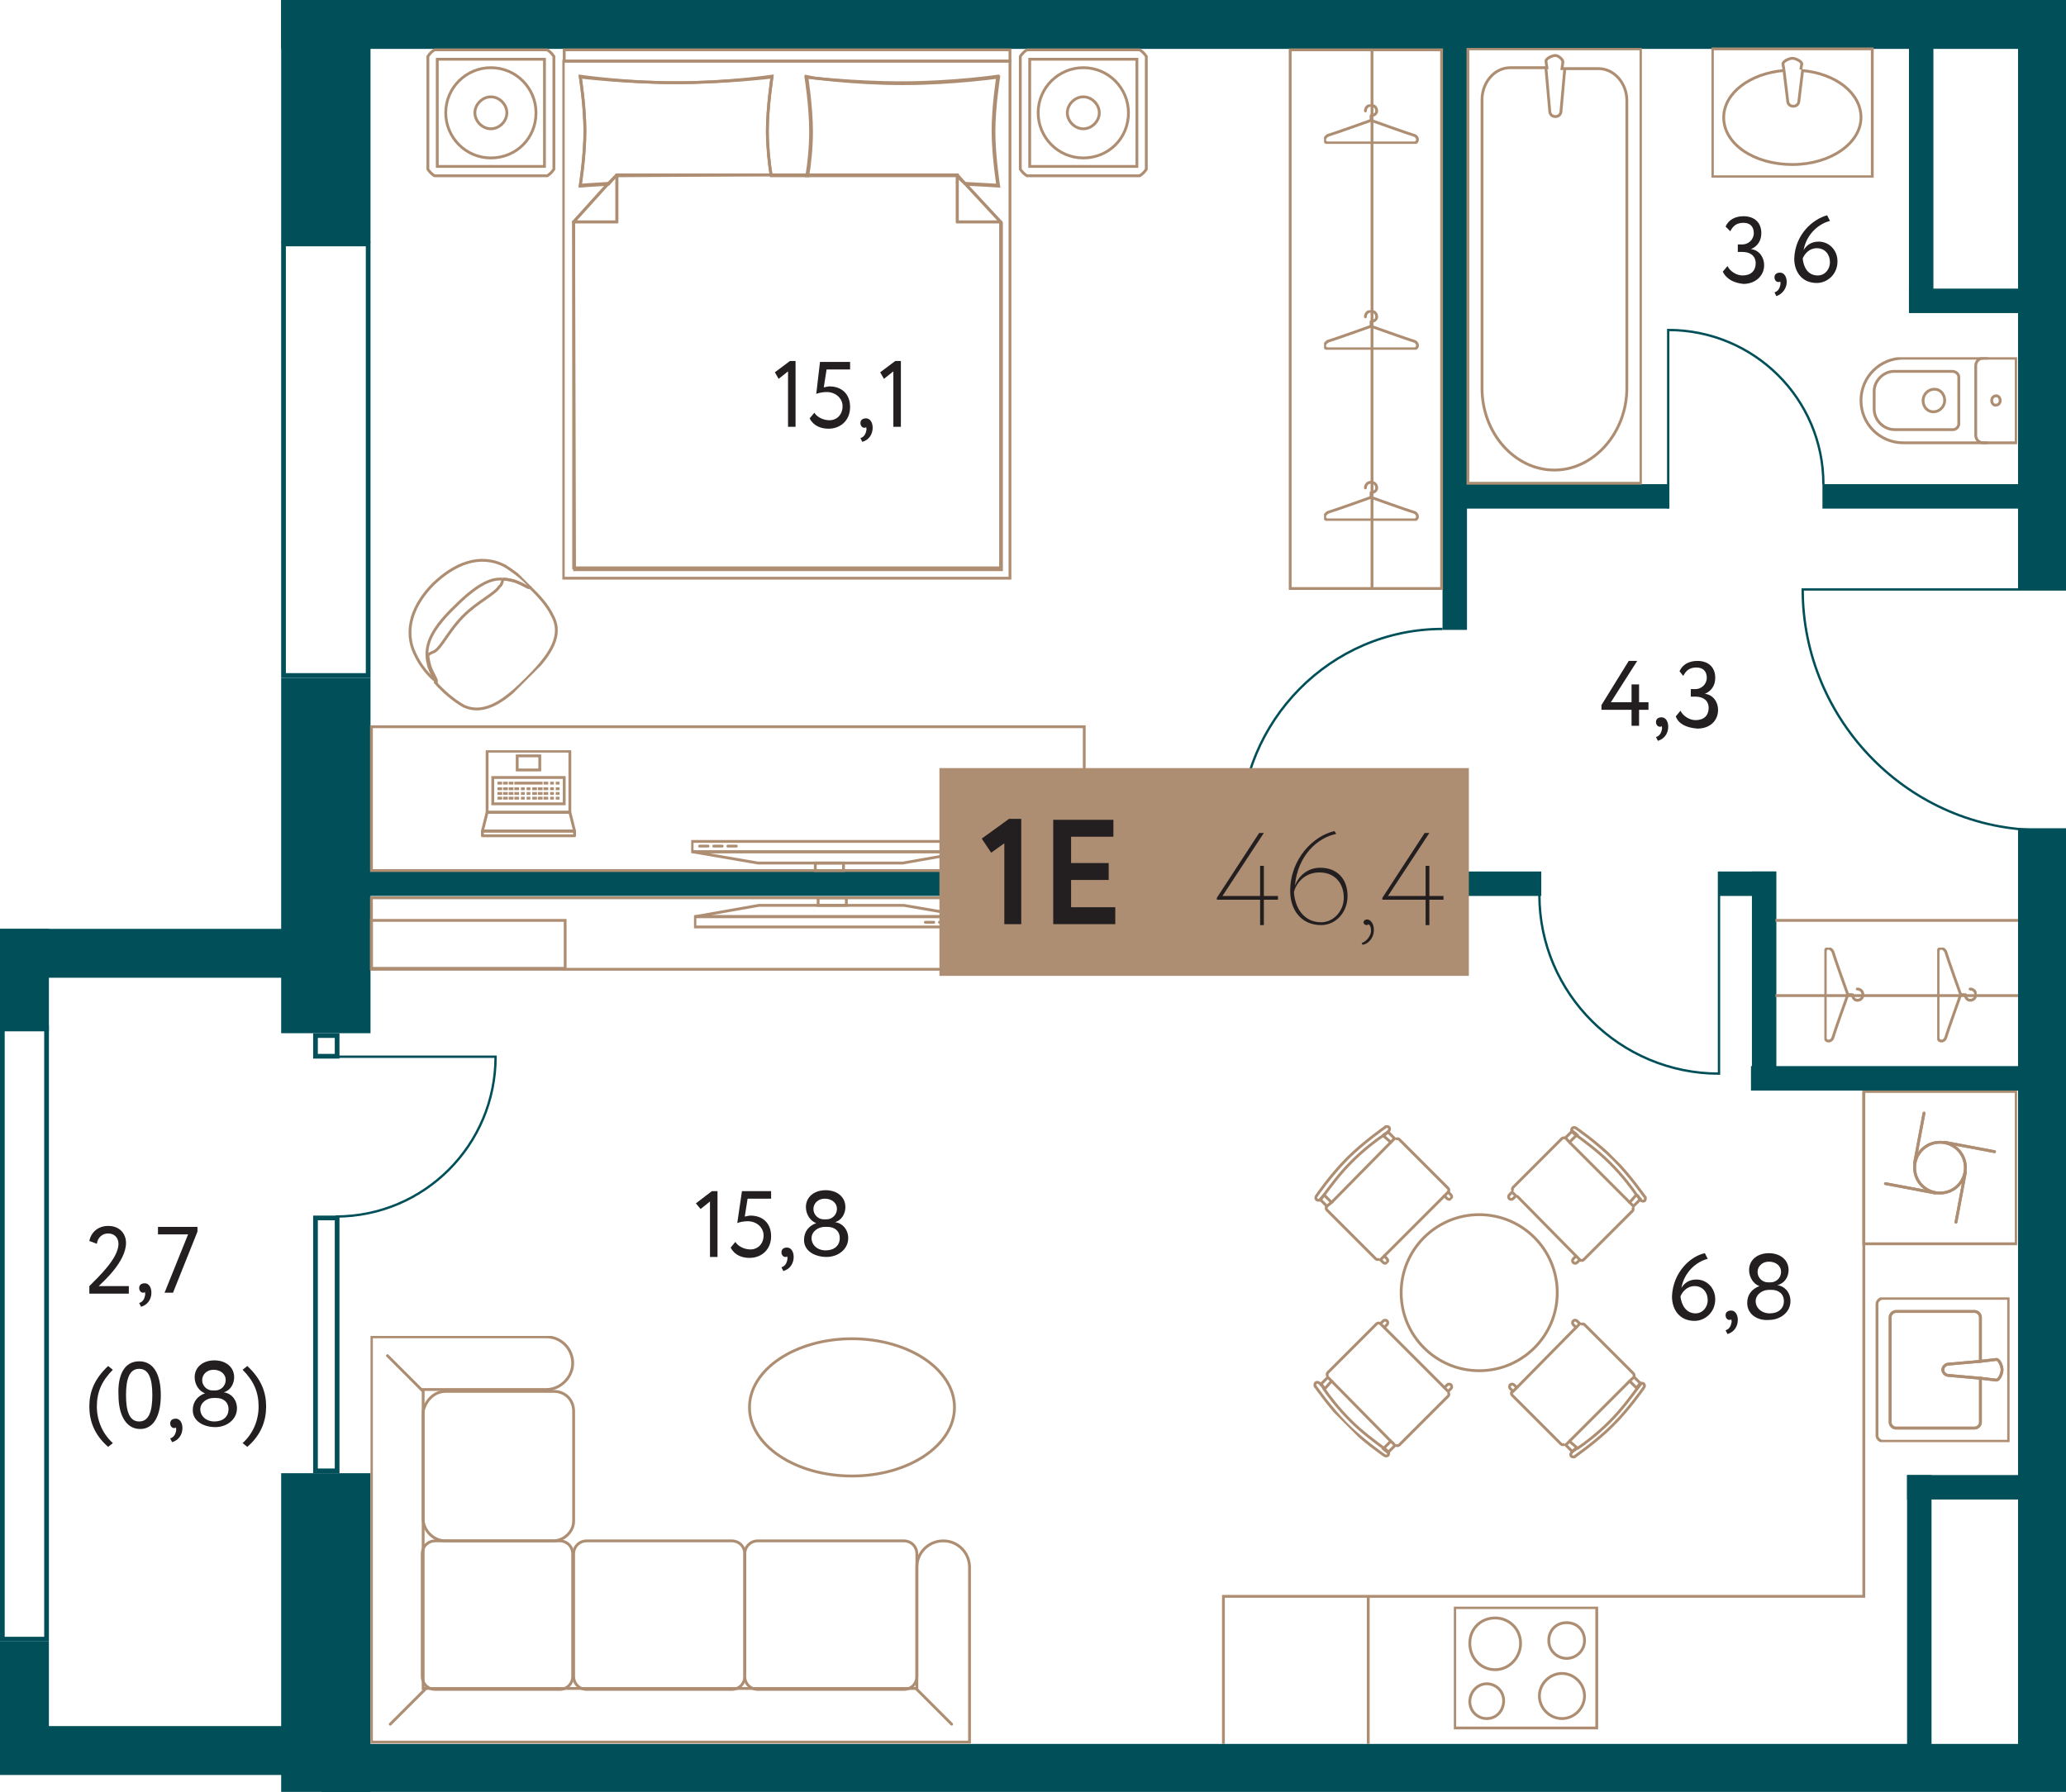 <?xml version="1.0" encoding="utf-8"?>
<!-- Generator: Adobe Illustrator 24.0.2, SVG Export Plug-In . SVG Version: 6.00 Build 0)  -->
<svg version="1.1" id="Layer_1" xmlns="http://www.w3.org/2000/svg" xmlns:xlink="http://www.w3.org/1999/xlink" x="0px" y="0px"
	 width="219.7px" height="190.6px" viewBox="0 0 219.7 190.6" enable-background="new 0 0 219.7 190.6" xml:space="preserve">
<g id="Flat">
	<polygon fill="none" points="219.7,0 29.9,0 29.9,98.8 0,98.8 0,188.7 29.9,188.7 29.9,190.6 219.7,190.6 	"/>
</g>
<g id="Other">
	<g>
		<path fill="none" stroke="#004F59" stroke-width="0.25" stroke-miterlimit="10" d="M219.7,62.7h-28c0,14,11.4,25.6,25.4,25.6"/>
		<path fill="none" stroke="#004F59" stroke-width="0.25" stroke-miterlimit="10" d="M182.8,92.7v21.5c-10.5,0-19.1-8.5-19.1-19"/>
		<path fill="none" stroke="#004F59" stroke-width="0.25" stroke-miterlimit="10" d="M156,88.6h-24.1c0-11.9,9.6-21.7,21.5-21.7"/>
		<path fill="none" stroke="#004F59" stroke-width="0.25" stroke-miterlimit="10" d="M177.4,54.1v-19c9.1,0,16.5,7.3,16.5,16.4"/>
	</g>
	<g>
		<g>
			<path fill="#004F59" d="M38.9,26.2v45.4h-8.5V26.2H38.9 M39.4,25.7h-9.5v46.4h9.5V25.7L39.4,25.7z"/>
		</g>
		<g>
			<path fill="#004F59" d="M4.7,109.6v64.5H0.5v-64.5L4.7,109.6 M5.2,109.1H0v65.5h5.2V109.1L5.2,109.1z"/>
		</g>
	</g>
	<path fill="none" stroke="#004F59" stroke-width="0.25" stroke-miterlimit="10" d="M35.7,112.4h17c0,9.4-7.6,17-17,17"/>
	<g>
		<path fill="#004F59" d="M35.6,110.4v1.7h-1.8v-1.7H35.6 M36.1,109.9h-2.8v2.7h2.8V109.9L36.1,109.9z"/>
	</g>
	<g>
		<path fill="#004F59" d="M35.6,129.8v26.4h-1.8v-26.4H35.6 M36.1,129.3h-2.8v27.4h2.8V129.3L36.1,129.3z"/>
	</g>
	<g>
		<rect x="29.9" y="0" fill="#004F59" width="40.4" height="5.2"/>
		<rect x="29.9" y="0" fill="#004F59" width="9.5" height="25.8"/>
		<rect x="29.9" y="72.1" fill="#004F59" width="9.5" height="37.8"/>
		<rect x="29.9" y="156.7" fill="#004F59" width="9.5" height="34"/>
		<rect x="60.8" y="0" fill="#004F59" width="159" height="5.2"/>
		<rect x="214.6" y="0" fill="#004F59" width="5.2" height="62.7"/>
		<rect x="214.6" y="88.1" fill="#004F59" width="5.2" height="100.7"/>
		<rect x="34.2" y="185.5" fill="#004F59" width="185.5" height="5.2"/>
		<rect y="98.8" fill="#004F59" width="32.6" height="5.2"/>
		<rect y="98.8" fill="#004F59" width="5.2" height="10.9"/>
		<rect y="183.6" fill="#004F59" width="32.6" height="5.2"/>
		<rect y="174.6" fill="#004F59" width="5.2" height="13.5"/>
	</g>
	<g>
		<rect x="202.8" y="156.9" fill="#004F59" width="2.6" height="30"/>
		<rect x="202.8" y="156.9" fill="#004F59" width="13.4" height="2.6"/>
		<rect x="182.8" y="92.7" fill="#004F59" width="6" height="2.6"/>
		<rect x="186.3" y="92.7" fill="#004F59" width="2.6" height="23.2"/>
		<rect x="186.2" y="113.4" fill="#004F59" width="29.6" height="2.6"/>
		<rect x="153.4" y="88.6" fill="#004F59" width="2.6" height="5.5"/>
		<rect x="38.8" y="92.7" fill="#004F59" width="125.1" height="2.6"/>
		<rect x="154.7" y="51.5" fill="#004F59" width="22.7" height="2.6"/>
		<rect x="193.8" y="51.5" fill="#004F59" width="22.9" height="2.6"/>
		<rect x="153.4" y="3.5" fill="#004F59" width="2.6" height="63.5"/>
		<rect x="203" y="3" fill="#004F59" width="2.6" height="29.9"/>
		<rect x="203" y="30.7" fill="#004F59" width="12.8" height="2.6"/>
	</g>
</g>
<g id="Objects">
	<g>
		<g>
			<defs>
				<rect id="SVGID_1_" x="155.9" y="5.1" width="18.7" height="46.5"/>
			</defs>
			<clipPath id="SVGID_2_">
				<use xlink:href="#SVGID_1_"  overflow="visible"/>
			</clipPath>
			<g clip-path="url(#SVGID_2_)">
				<g>
					<path fill="none" stroke="#AE8E72" stroke-width="0.3" stroke-miterlimit="10" d="M156.1,51.4h18.4V5.2h-18.4V51.4z M166.2,6.6
						l-0.1,0.7h3.9c1.6,0,3,1.5,3,3.4v30.6c0,4.7-3.5,8.7-7.7,8.7l0,0c-4.2,0-7.7-3.9-7.7-8.7V10.6c0-1.8,1.3-3.4,3-3.4h3.9
						l-0.1-0.7c0-0.3,0.7-0.6,1-0.6S166.2,6.3,166.2,6.6z"/>
					<path fill="none" stroke="#AE8E72" stroke-width="0.3" stroke-miterlimit="10" d="M164.4,7.3l0.4,4.5c0,0.3,0.2,0.6,0.6,0.6
						c0.4,0,0.6-0.3,0.6-0.6l0.4-4.5"/>
				</g>
			</g>
		</g>
	</g>
	<g>
		<rect x="137.2" y="5.3" fill="none" stroke="#AE8E72" stroke-width="0.3" stroke-miterlimit="10" width="16.1" height="57.3"/>
		<line fill="none" stroke="#AE8E72" stroke-width="0.3" stroke-miterlimit="10" x1="145.9" y1="5.3" x2="145.9" y2="62.6"/>
		<g>
			<g>
				<defs>
					<rect id="SVGID_3_" x="140.8" y="11.1" width="10.2" height="4.2"/>
				</defs>
				<clipPath id="SVGID_4_">
					<use xlink:href="#SVGID_3_"  overflow="visible"/>
				</clipPath>
				<g clip-path="url(#SVGID_4_)">
					<path fill="none" stroke="#AE8E72" stroke-width="0.3" stroke-linejoin="round" stroke-miterlimit="10" d="M145.8,12.8
						c0,0,3.9,1.4,4.6,1.6c0.5,0.2,0.4,0.8,0,0.8h-4.6h-4.6c-0.4,0-0.5-0.5,0-0.8C141.9,14.2,145.8,12.8,145.8,12.8z"/>
					
						<path fill="none" stroke="#AE8E72" stroke-width="0.3" stroke-linecap="round" stroke-linejoin="round" stroke-miterlimit="10" d="
						M145.2,11.8c0-0.3,0.2-0.6,0.6-0.6c0.4,0,0.6,0.3,0.6,0.6s-0.3,0.5-0.6,0.5v0.5"/>
				</g>
			</g>
		</g>
		<g>
			<g>
				<defs>
					<rect id="SVGID_5_" x="140.8" y="33" width="10.2" height="4.2"/>
				</defs>
				<clipPath id="SVGID_6_">
					<use xlink:href="#SVGID_5_"  overflow="visible"/>
				</clipPath>
				<g clip-path="url(#SVGID_6_)">
					<path fill="none" stroke="#AE8E72" stroke-width="0.3" stroke-linejoin="round" stroke-miterlimit="10" d="M145.8,34.7
						c0,0,3.9,1.4,4.6,1.6c0.5,0.2,0.4,0.8,0,0.8h-4.6h-4.6c-0.4,0-0.5-0.5,0-0.8C141.9,36.1,145.8,34.7,145.8,34.7z"/>
					
						<path fill="none" stroke="#AE8E72" stroke-width="0.3" stroke-linecap="round" stroke-linejoin="round" stroke-miterlimit="10" d="
						M145.2,33.7c0-0.3,0.2-0.6,0.6-0.6c0.4,0,0.6,0.3,0.6,0.6s-0.3,0.5-0.6,0.5v0.5"/>
				</g>
			</g>
		</g>
		<g>
			<g>
				<defs>
					<rect id="SVGID_7_" x="140.8" y="51.2" width="10.2" height="4.2"/>
				</defs>
				<clipPath id="SVGID_8_">
					<use xlink:href="#SVGID_7_"  overflow="visible"/>
				</clipPath>
				<g clip-path="url(#SVGID_8_)">
					<path fill="none" stroke="#AE8E72" stroke-width="0.3" stroke-linejoin="round" stroke-miterlimit="10" d="M145.8,52.9
						c0,0,3.9,1.4,4.6,1.6c0.5,0.2,0.4,0.8,0,0.8h-4.6h-4.6c-0.4,0-0.5-0.5,0-0.8C141.9,54.3,145.8,52.9,145.8,52.9z"/>
					
						<path fill="none" stroke="#AE8E72" stroke-width="0.3" stroke-linecap="round" stroke-linejoin="round" stroke-miterlimit="10" d="
						M145.2,51.9c0-0.3,0.2-0.6,0.6-0.6c0.4,0,0.6,0.3,0.6,0.6s-0.3,0.5-0.6,0.5v0.5"/>
				</g>
			</g>
		</g>
	</g>
	<g>
		<g>
			<defs>
				<rect id="SVGID_9_" x="198" y="116" width="16.5" height="16.5"/>
			</defs>
			<clipPath id="SVGID_10_">
				<use xlink:href="#SVGID_9_"  overflow="visible"/>
			</clipPath>
			<g clip-path="url(#SVGID_10_)">
				
					<line fill="none" stroke="#AE8E72" stroke-width="0.3" stroke-linecap="round" stroke-miterlimit="10" x1="206.8" y1="121.5" x2="212.1" y2="122.5"/>
				
					<line fill="none" stroke="#AE8E72" stroke-width="0.3" stroke-linecap="round" stroke-miterlimit="10" x1="205.8" y1="126.9" x2="200.5" y2="125.9"/>
				
					<line fill="none" stroke="#AE8E72" stroke-width="0.3" stroke-linecap="round" stroke-miterlimit="10" x1="209" y1="124.7" x2="208" y2="130"/>
				
					<line fill="none" stroke="#AE8E72" stroke-width="0.3" stroke-linecap="round" stroke-miterlimit="10" x1="203.6" y1="123.7" x2="204.6" y2="118.4"/>
				<path fill="none" stroke="#AE8E72" stroke-width="0.3" stroke-linecap="round" stroke-miterlimit="10" d="M209,124.2
					c0,1.5-1.2,2.7-2.7,2.7s-2.7-1.2-2.7-2.7s1.2-2.7,2.7-2.7S209,122.7,209,124.2z"/>
				
					<line fill="none" stroke="#AE8E72" stroke-width="0.3" stroke-linecap="round" stroke-miterlimit="10" x1="206.8" y1="121.5" x2="212.1" y2="122.5"/>
				
					<line fill="none" stroke="#AE8E72" stroke-width="0.3" stroke-linecap="round" stroke-miterlimit="10" x1="205.8" y1="126.9" x2="200.5" y2="125.9"/>
				
					<line fill="none" stroke="#AE8E72" stroke-width="0.3" stroke-linecap="round" stroke-miterlimit="10" x1="209" y1="124.7" x2="208" y2="130"/>
				
					<line fill="none" stroke="#AE8E72" stroke-width="0.3" stroke-linecap="round" stroke-miterlimit="10" x1="203.6" y1="123.7" x2="204.6" y2="118.4"/>
				<path fill="none" stroke="#AE8E72" stroke-width="0.3" stroke-linecap="round" stroke-miterlimit="10" d="M209,124.2
					c0,1.5-1.2,2.7-2.7,2.7s-2.7-1.2-2.7-2.7s1.2-2.7,2.7-2.7S209,122.7,209,124.2z"/>
				<polygon fill="none" stroke="#AE8E72" stroke-width="0.3" stroke-linecap="round" stroke-miterlimit="10" points="198.2,132.3 
					214.4,132.3 214.4,116.1 198.2,116.1 				"/>
			</g>
		</g>
	</g>
	<g>
		<g>
			<defs>
				<rect id="SVGID_11_" x="154.6" y="170.9" width="15.4" height="13.1"/>
			</defs>
			<clipPath id="SVGID_12_">
				<use xlink:href="#SVGID_11_"  overflow="visible"/>
			</clipPath>
			<g clip-path="url(#SVGID_12_)">
				<polygon fill="none" stroke="#AE8E72" stroke-width="0.3" stroke-miterlimit="10" points="154.7,183.8 154.7,171 169.8,171 
					169.8,183.8 				"/>
				<path fill="none" stroke="#AE8E72" stroke-width="0.3" stroke-miterlimit="10" d="M166.6,176.4c-1,0-1.9-0.8-1.9-1.9
					c0-1.1,0.8-1.9,1.9-1.9c1.1,0,1.9,0.8,1.9,1.9C168.5,175.6,167.6,176.4,166.6,176.4z"/>
				<path fill="none" stroke="#AE8E72" stroke-width="0.3" stroke-miterlimit="10" d="M166.1,182.8c-1.3,0-2.4-1.1-2.4-2.4
					c0-1.3,1.1-2.4,2.4-2.4s2.4,1.1,2.4,2.4S167.4,182.8,166.1,182.8z"/>
				<path fill="none" stroke="#AE8E72" stroke-width="0.3" stroke-miterlimit="10" d="M158.1,182.8c-1,0-1.8-0.8-1.8-1.8
					s0.8-1.9,1.8-1.9s1.8,0.8,1.8,1.8S159.2,182.8,158.1,182.8z"/>
				<path fill="none" stroke="#AE8E72" stroke-width="0.3" stroke-miterlimit="10" d="M159,177.6c-1.5,0-2.7-1.2-2.7-2.8
					s1.2-2.7,2.7-2.7s2.7,1.2,2.7,2.7S160.5,177.6,159,177.6z"/>
			</g>
		</g>
	</g>
	<g>
		<g>
			<defs>
				<rect id="SVGID_13_" x="199.4" y="138" width="14.3" height="15.4"/>
			</defs>
			<clipPath id="SVGID_14_">
				<use xlink:href="#SVGID_13_"  overflow="visible"/>
			</clipPath>
			<g clip-path="url(#SVGID_14_)">
				<g>
					<path fill="none" stroke="#AE8E72" stroke-width="0.3" stroke-miterlimit="10" d="M199.6,138.7v14c0,0.3,0.3,0.6,0.6,0.6h13.4
						v-15.2h-13.4C199.9,138.1,199.6,138.4,199.6,138.7z M210,139.5c0.3,0,0.6,0.3,0.6,0.6v4.7l1.7-0.2c0.3,0,0.6,0.7,0.6,1.1
						c0,0.4-0.3,1.1-0.6,1.1l-1.7-0.2v4.7c0,0.3-0.3,0.6-0.6,0.6h-8.4c-0.3,0-0.6-0.3-0.6-0.6v-11.2c0-0.3,0.3-0.6,0.6-0.6
						L210,139.5L210,139.5z"/>
					<path fill="none" stroke="#AE8E72" stroke-width="0.3" stroke-miterlimit="10" d="M201,140.1v11.2c0,0.3,0.3,0.6,0.6,0.6h8.4
						c0.3,0,0.6-0.3,0.6-0.6v-4.7l-3.4-0.3c-0.3,0-0.6-0.3-0.6-0.6s0.3-0.6,0.6-0.6l3.4-0.3v-4.7c0-0.3-0.3-0.6-0.6-0.6h-8.4
						C201.3,139.5,201,139.8,201,140.1z"/>
					<path fill="none" stroke="#AE8E72" stroke-width="0.3" stroke-miterlimit="10" d="M210.6,146.6l1.7,0.2c0.3,0,0.6-0.7,0.6-1.1
						c0-0.4-0.3-1.1-0.6-1.1l-1.7,0.2"/>
					<path fill="none" stroke="#AE8E72" stroke-width="0.3" stroke-miterlimit="10" d="M210.6,144.8l-3.4,0.3
						c-0.3,0-0.6,0.3-0.6,0.6s0.3,0.6,0.6,0.6l3.4,0.3"/>
				</g>
			</g>
		</g>
	</g>
	<g>
		<g>
			<g>
				<defs>
					<rect id="SVGID_15_" x="59.8" y="5.1" width="47.8" height="56.6"/>
				</defs>
				<clipPath id="SVGID_16_">
					<use xlink:href="#SVGID_15_"  overflow="visible"/>
				</clipPath>
				<g clip-path="url(#SVGID_16_)">
					<g>
						<path fill="none" stroke="#AE8E72" stroke-width="0.3" stroke-linecap="round" stroke-miterlimit="10" d="M107.4,61.5v-55
							H59.9v55H107.4z M61,23.6L61,23.6L61,23.6L61,23.6l3.7-4.1c-1.8,0.1-3,0.2-3,0.2s0.5-3.1,0.5-5.8s-0.5-5.8-0.5-5.8
							s4.8,0.7,10.2,0.7s10.2-0.6,10.2-0.6s-0.5,3.2-0.5,5.8c0,1.6,0.2,3.5,0.4,4.7h1.6h0.2h2.1c0.2-1.1,0.4-3,0.4-4.7
							c0-2.6-0.5-5.8-0.5-5.8S90.6,8.9,96,8.9s10.2-0.7,10.2-0.7s-0.5,3.2-0.5,5.8s0.5,5.8,0.5,5.8s-1.5-0.1-3.5-0.2l3.8,4.1l0,0
							l0,0l0,0v36.9H83.9h-0.2H61.1L61,23.6L61,23.6z"/>
						<path fill="none" stroke="#AE8E72" stroke-width="0.3" stroke-linecap="round" stroke-miterlimit="10" d="M82,18.6
							c-0.2-1.2-0.4-3.1-0.4-4.7c0-2.5,0.5-5.8,0.5-5.8s-4.8,0.7-10.2,0.7S61.7,8.2,61.7,8.2s0.5,3.1,0.5,5.8s-0.5,5.8-0.5,5.8
							s1.3-0.1,3-0.2l0.8-0.9L82,18.6L82,18.6z"/>
						<path fill="none" stroke="#AE8E72" stroke-width="0.3" stroke-linecap="round" stroke-miterlimit="10" d="M102.6,19.5
							c2,0.1,3.5,0.2,3.5,0.2s-0.5-3.2-0.5-5.8s0.5-5.8,0.5-5.8s-4.8,0.7-10.2,0.7c-5.4,0-10.2-0.6-10.2-0.6s0.5,3.1,0.5,5.8
							c0,1.7-0.2,3.5-0.4,4.7h15.9L102.6,19.5z"/>
						
							<polyline fill="none" stroke="#AE8E72" stroke-width="0.3" stroke-linecap="round" stroke-linejoin="round" stroke-miterlimit="10" points="
							101.8,19.4 101.8,23.6 106.4,23.6 102.6,19.5 						"/>
						<polyline fill="none" stroke="#AE8E72" stroke-width="0.3" stroke-linecap="round" stroke-miterlimit="10" points="65.6,19.5 
							65.6,23.6 61,23.6 61,23.6 61,60.4 83.6,60.4 83.8,60.4 106.4,60.4 106.4,23.6 106.4,23.6 101.8,23.6 101.8,19.4 						"/>
						<polyline fill="none" stroke="#AE8E72" stroke-width="0.3" stroke-linecap="round" stroke-miterlimit="10" points="85.9,18.6 
							83.8,18.6 83.6,18.6 82,18.6 						"/>
						
							<polyline fill="none" stroke="#AE8E72" stroke-width="0.3" stroke-linecap="round" stroke-linejoin="round" stroke-miterlimit="10" points="
							64.7,19.5 61,23.6 65.6,23.6 65.6,19.5 						"/>
						<polyline fill="none" stroke="#AE8E72" stroke-width="0.3" stroke-linecap="round" stroke-miterlimit="10" points="82,18.6 
							65.6,18.6 65.6,19.5 						"/>
						
							<polyline fill="none" stroke="#AE8E72" stroke-width="0.3" stroke-linecap="round" stroke-linejoin="round" stroke-miterlimit="10" points="
							65.6,19.5 65.6,18.6 64.7,19.5 						"/>
						
							<polyline fill="none" stroke="#AE8E72" stroke-width="0.3" stroke-linecap="round" stroke-linejoin="round" stroke-miterlimit="10" points="
							102.6,19.5 101.8,18.6 101.8,19.4 						"/>
						<polyline fill="none" stroke="#AE8E72" stroke-width="0.3" stroke-linecap="round" stroke-miterlimit="10" points="
							101.8,19.4 101.8,18.6 85.9,18.6 						"/>
					</g>
					<polygon fill="none" stroke="#AE8E72" stroke-width="0.3" stroke-linecap="round" stroke-miterlimit="10" points="107.4,5.3 
						107.4,6.5 60,6.5 60,5.3 					"/>
				</g>
			</g>
		</g>
		<g>
			<g>
				<defs>
					<rect id="SVGID_17_" x="45.3" y="5.1" width="13.8" height="13.8"/>
				</defs>
				<clipPath id="SVGID_18_">
					<use xlink:href="#SVGID_17_"  overflow="visible"/>
				</clipPath>
				<g clip-path="url(#SVGID_18_)">
					<polygon fill="none" stroke="#AE8E72" stroke-width="0.3" stroke-linecap="round" stroke-miterlimit="10" points="57.9,17.7 
						46.5,17.7 46.5,6.3 57.9,6.3 					"/>
					<path fill="none" stroke="#AE8E72" stroke-width="0.3" stroke-linecap="round" stroke-miterlimit="10" d="M52.2,16.8L52.2,16.8
						c-2.7,0-4.8-2.2-4.8-4.8l0,0c0-2.7,2.2-4.8,4.8-4.8l0,0c2.7,0,4.8,2.2,4.8,4.8l0,0C57,14.7,54.9,16.8,52.2,16.8z"/>
					<path fill="none" stroke="#AE8E72" stroke-width="0.3" stroke-linecap="round" stroke-miterlimit="10" d="M52.2,13.7L52.2,13.7
						c-0.9,0-1.7-0.8-1.7-1.7l0,0c0-0.9,0.8-1.7,1.7-1.7l0,0c0.9,0,1.7,0.8,1.7,1.7l0,0C53.9,12.9,53.1,13.7,52.2,13.7z"/>
					<path fill="none" stroke="#AE8E72" stroke-width="0.3" stroke-linecap="round" stroke-miterlimit="10" d="M58.2,18.7h-12
						c-0.3-0.2-0.5-0.4-0.7-0.7V6c0.2-0.3,0.4-0.5,0.7-0.7h12c0.3,0.2,0.5,0.4,0.7,0.7v12C58.7,18.3,58.5,18.5,58.2,18.7z"/>
				</g>
			</g>
		</g>
		<g>
			<g>
				<defs>
					<rect id="SVGID_19_" x="108.3" y="5.1" width="13.8" height="13.8"/>
				</defs>
				<clipPath id="SVGID_20_">
					<use xlink:href="#SVGID_19_"  overflow="visible"/>
				</clipPath>
				<g clip-path="url(#SVGID_20_)">
					<polygon fill="none" stroke="#AE8E72" stroke-width="0.3" stroke-linecap="round" stroke-miterlimit="10" points="120.9,17.7 
						109.5,17.7 109.5,6.3 120.9,6.3 					"/>
					<path fill="none" stroke="#AE8E72" stroke-width="0.3" stroke-linecap="round" stroke-miterlimit="10" d="M115.2,16.8
						L115.2,16.8c-2.7,0-4.8-2.2-4.8-4.8l0,0c0-2.7,2.2-4.8,4.8-4.8l0,0c2.7,0,4.8,2.2,4.8,4.8l0,0C120,14.7,117.9,16.8,115.2,16.8z
						"/>
					<path fill="none" stroke="#AE8E72" stroke-width="0.3" stroke-linecap="round" stroke-miterlimit="10" d="M115.2,13.7
						L115.2,13.7c-0.9,0-1.7-0.8-1.7-1.7l0,0c0-0.9,0.8-1.7,1.7-1.7l0,0c0.9,0,1.7,0.8,1.7,1.7l0,0
						C116.9,12.9,116.1,13.7,115.2,13.7z"/>
					<path fill="none" stroke="#AE8E72" stroke-width="0.3" stroke-linecap="round" stroke-miterlimit="10" d="M121.2,18.7h-12
						c-0.3-0.2-0.5-0.4-0.7-0.7V6c0.2-0.3,0.4-0.5,0.7-0.7h12c0.3,0.2,0.5,0.4,0.7,0.7v12C121.7,18.3,121.5,18.5,121.2,18.7z"/>
				</g>
			</g>
		</g>
	</g>
	<g>
		<g>
			<g>
				<defs>
					
						<rect id="SVGID_21_" x="162.2" y="121.4" transform="matrix(0.707 -0.707 0.707 0.707 -40.733 155.835)" width="11.1" height="11.4"/>
				</defs>
				<clipPath id="SVGID_22_">
					<use xlink:href="#SVGID_21_"  overflow="visible"/>
				</clipPath>
				<g clip-path="url(#SVGID_22_)">
					<path fill="none" stroke="#AE8E72" stroke-width="0.3" stroke-miterlimit="10" d="M173.3,127.9l0.4,0.4l0,0l0.7-0.7
						c-0.1-0.1-0.2-0.4-0.4-0.5L173.3,127.9z"/>
					<path fill="none" stroke="#AE8E72" stroke-width="0.3" stroke-miterlimit="10" d="M167.6,133.6l-0.3,0.3
						c-0.1,0.1-0.1,0.3,0,0.4s0.3,0.1,0.4,0l0.3-0.3l0,0L167.6,133.6z"/>
					<path fill="none" stroke="#AE8E72" stroke-width="0.3" stroke-miterlimit="10" d="M160.8,126.8l-0.3,0.3
						c-0.1,0.1-0.1,0.3,0,0.4s0.3,0.1,0.4,0l0.3-0.3L160.8,126.8L160.8,126.8z"/>
					<path fill="none" stroke="#AE8E72" stroke-width="0.3" stroke-miterlimit="10" d="M166.9,121.5l0.8-0.8
						c-0.2-0.2-0.4-0.3-0.5-0.4l-0.7,0.7l0,0C166.5,121.1,166.9,121.5,166.9,121.5z"/>
					<line fill="none" stroke="#AE8E72" stroke-width="0.3" stroke-miterlimit="10" x1="173.3" y1="127.9" x2="166.9" y2="121.5"/>
					<line fill="none" stroke="#AE8E72" stroke-width="0.3" stroke-miterlimit="10" x1="161.3" y1="127.2" x2="167.6" y2="133.6"/>
					<path fill="none" stroke="#AE8E72" stroke-width="0.3" stroke-miterlimit="10" d="M166.5,121.1c-0.1-0.1-0.3-0.1-0.4,0
						l-5.2,5.2c-0.1,0.1-0.1,0.3,0,0.4"/>
					<path fill="none" stroke="#AE8E72" stroke-width="0.3" stroke-miterlimit="10" d="M168,134c0.1,0.1,0.3,0.1,0.4,0l5.2-5.2
						c0.1-0.1,0.1-0.3,0-0.4"/>
					<path fill="none" stroke="#AE8E72" stroke-width="0.3" stroke-miterlimit="10" d="M174.4,127.6
						C174.5,127.7,174.5,127.7,174.4,127.6c0.2,0.2,0.4,0.2,0.5,0.1s0.1-0.4,0-0.4c0,0-1.6-2.3-3.3-4c-1.8-1.8-4-3.3-4-3.3
						c-0.1-0.1-0.3-0.1-0.4,0c-0.1,0.1-0.1,0.4,0,0.4c0,0,0,0,0.1,0.1"/>
					<path fill="none" stroke="#AE8E72" stroke-width="0.3" stroke-miterlimit="10" d="M167.7,120.8L167.7,120.8
						c0.8,0.6,2.2,1.6,3.5,2.9s2.3,2.6,2.9,3.5l0,0"/>
					<path fill="none" stroke="#AE8E72" stroke-width="0.3" stroke-miterlimit="10" d="M174.1,127.1L174.1,127.1
						c0.1,0.2,0.3,0.4,0.4,0.5"/>
					<path fill="none" stroke="#AE8E72" stroke-width="0.3" stroke-miterlimit="10" d="M167.2,120.4c0.1,0.1,0.3,0.3,0.5,0.4l0,0"/>
				</g>
			</g>
		</g>
		<g>
			<g>
				<defs>
					
						<rect id="SVGID_23_" x="141.6" y="142" transform="matrix(0.707 -0.707 0.707 0.707 -61.332 147.288)" width="11.1" height="11.4"/>
				</defs>
				<clipPath id="SVGID_24_">
					<use xlink:href="#SVGID_23_"  overflow="visible"/>
				</clipPath>
				<g clip-path="url(#SVGID_24_)">
					<path fill="none" stroke="#AE8E72" stroke-width="0.3" stroke-miterlimit="10" d="M141.6,146.9l-0.4-0.4l0,0l-0.7,0.7
						c0.1,0.1,0.2,0.4,0.4,0.5L141.6,146.9z"/>
					<path fill="none" stroke="#AE8E72" stroke-width="0.3" stroke-miterlimit="10" d="M147.2,141.2l0.3-0.3c0.1-0.1,0.1-0.3,0-0.4
						c-0.1-0.1-0.3-0.1-0.4,0l-0.3,0.3l0,0L147.2,141.2z"/>
					<path fill="none" stroke="#AE8E72" stroke-width="0.3" stroke-miterlimit="10" d="M154,148l0.3-0.3c0.1-0.1,0.1-0.3,0-0.4
						s-0.3-0.1-0.4,0l-0.3,0.3L154,148L154,148z"/>
					<path fill="none" stroke="#AE8E72" stroke-width="0.3" stroke-miterlimit="10" d="M147.9,153.3l-0.8,0.8
						c0.2,0.2,0.4,0.3,0.5,0.4l0.7-0.7l0,0C148.4,153.7,147.9,153.3,147.9,153.3z"/>
					<line fill="none" stroke="#AE8E72" stroke-width="0.3" stroke-miterlimit="10" x1="141.6" y1="146.9" x2="147.9" y2="153.3"/>
					<line fill="none" stroke="#AE8E72" stroke-width="0.3" stroke-miterlimit="10" x1="153.6" y1="147.6" x2="147.2" y2="141.2"/>
					<path fill="none" stroke="#AE8E72" stroke-width="0.3" stroke-miterlimit="10" d="M148.4,153.7c0.1,0.1,0.3,0.1,0.4,0l5.2-5.2
						c0.1-0.1,0.1-0.3,0-0.4"/>
					<path fill="none" stroke="#AE8E72" stroke-width="0.3" stroke-miterlimit="10" d="M146.8,140.8c-0.1-0.1-0.3-0.1-0.4,0
						l-5.2,5.2c-0.1,0.1-0.1,0.3,0,0.4"/>
					<path fill="none" stroke="#AE8E72" stroke-width="0.3" stroke-miterlimit="10" d="M140.4,147.2
						C140.4,147.1,140.4,147.1,140.4,147.2c-0.2-0.2-0.4-0.2-0.5-0.1s-0.1,0.4,0,0.4c0,0,1.6,2.3,3.3,4c1.8,1.8,4,3.3,4,3.3
						c0.1,0.1,0.3,0.1,0.4,0c0.1-0.1,0.1-0.4,0-0.4c0,0,0,0-0.1-0.1"/>
					<path fill="none" stroke="#AE8E72" stroke-width="0.3" stroke-miterlimit="10" d="M147.1,154L147.1,154
						c-0.8-0.6-2.2-1.6-3.5-2.9c-1.3-1.3-2.3-2.6-2.9-3.5l0,0"/>
					<path fill="none" stroke="#AE8E72" stroke-width="0.3" stroke-miterlimit="10" d="M140.8,147.7L140.8,147.7
						c-0.1-0.2-0.3-0.4-0.4-0.5"/>
					<path fill="none" stroke="#AE8E72" stroke-width="0.3" stroke-miterlimit="10" d="M147.6,154.4c-0.1-0.1-0.3-0.3-0.5-0.4l0,0"
						/>
				</g>
			</g>
		</g>
		<g>
			<g>
				<defs>
					
						<rect id="SVGID_25_" x="162" y="142.2" transform="matrix(0.707 -0.707 0.707 0.707 -55.356 161.882)" width="11.4" height="11.1"/>
				</defs>
				<clipPath id="SVGID_26_">
					<use xlink:href="#SVGID_25_"  overflow="visible"/>
				</clipPath>
				<g clip-path="url(#SVGID_26_)">
					<path fill="none" stroke="#AE8E72" stroke-width="0.3" stroke-miterlimit="10" d="M166.9,153.3l-0.4,0.4l0,0l0.7,0.7
						c0.1-0.1,0.4-0.2,0.5-0.4L166.9,153.3z"/>
					<path fill="none" stroke="#AE8E72" stroke-width="0.3" stroke-miterlimit="10" d="M161.3,147.6l-0.3-0.3
						c-0.1-0.1-0.3-0.1-0.4,0s-0.1,0.3,0,0.4l0.3,0.3l0,0L161.3,147.6z"/>
					<path fill="none" stroke="#AE8E72" stroke-width="0.3" stroke-miterlimit="10" d="M168,140.8l-0.3-0.3c-0.1-0.1-0.3-0.1-0.4,0
						c-0.1,0.1-0.1,0.3,0,0.4l0.3,0.3L168,140.8L168,140.8z"/>
					<path fill="none" stroke="#AE8E72" stroke-width="0.3" stroke-miterlimit="10" d="M173.3,146.9l0.8,0.8
						c0.2-0.2,0.3-0.4,0.4-0.5l-0.7-0.7l0,0C173.7,146.5,173.3,146.9,173.3,146.9z"/>
					<line fill="none" stroke="#AE8E72" stroke-width="0.3" stroke-miterlimit="10" x1="166.9" y1="153.3" x2="173.3" y2="146.9"/>
					<line fill="none" stroke="#AE8E72" stroke-width="0.3" stroke-miterlimit="10" x1="167.6" y1="141.2" x2="161.3" y2="147.6"/>
					<path fill="none" stroke="#AE8E72" stroke-width="0.3" stroke-miterlimit="10" d="M173.7,146.5c0.1-0.1,0.1-0.3,0-0.4l-5.2-5.2
						c-0.1-0.1-0.3-0.1-0.4,0"/>
					<path fill="none" stroke="#AE8E72" stroke-width="0.3" stroke-miterlimit="10" d="M160.8,148c-0.1,0.1-0.1,0.3,0,0.4l5.2,5.2
						c0.1,0.1,0.3,0.1,0.4,0"/>
					<path fill="none" stroke="#AE8E72" stroke-width="0.3" stroke-miterlimit="10" d="M167.2,154.4
						C167.1,154.5,167.1,154.5,167.2,154.4c-0.2,0.2-0.2,0.4-0.1,0.5c0.1,0.1,0.4,0.1,0.4,0c0,0,2.3-1.6,4-3.3c1.8-1.8,3.3-4,3.3-4
						c0.1-0.1,0.1-0.3,0-0.4s-0.4-0.1-0.4,0c0,0,0,0-0.1,0.1"/>
					<path fill="none" stroke="#AE8E72" stroke-width="0.3" stroke-miterlimit="10" d="M174.1,147.7L174.1,147.7
						c-0.6,0.8-1.6,2.2-2.9,3.5c-1.3,1.3-2.6,2.3-3.5,2.9l0,0"/>
					<path fill="none" stroke="#AE8E72" stroke-width="0.3" stroke-miterlimit="10" d="M167.7,154L167.7,154
						c-0.2,0.1-0.4,0.3-0.5,0.4"/>
					<path fill="none" stroke="#AE8E72" stroke-width="0.3" stroke-miterlimit="10" d="M174.4,147.2c-0.1,0.1-0.3,0.3-0.4,0.5l0,0"
						/>
				</g>
			</g>
		</g>
		<g>
			<g>
				<defs>
					
						<rect id="SVGID_27_" x="141.4" y="121.5" transform="matrix(0.707 -0.707 0.707 0.707 -46.779 141.212)" width="11.4" height="11.1"/>
				</defs>
				<clipPath id="SVGID_28_">
					<use xlink:href="#SVGID_27_"  overflow="visible"/>
				</clipPath>
				<g clip-path="url(#SVGID_28_)">
					<path fill="none" stroke="#AE8E72" stroke-width="0.3" stroke-miterlimit="10" d="M147.9,121.5l0.4-0.4l0,0l-0.7-0.7
						c-0.1,0.1-0.4,0.2-0.5,0.4L147.9,121.5z"/>
					<path fill="none" stroke="#AE8E72" stroke-width="0.3" stroke-miterlimit="10" d="M153.6,127.2l0.3,0.3c0.1,0.1,0.3,0.1,0.4,0
						s0.1-0.3,0-0.4l-0.3-0.3l0,0L153.6,127.2z"/>
					<path fill="none" stroke="#AE8E72" stroke-width="0.3" stroke-miterlimit="10" d="M146.8,134l0.3,0.3c0.1,0.1,0.3,0.1,0.4,0
						s0.1-0.3,0-0.4l-0.3-0.3L146.8,134L146.8,134z"/>
					<path fill="none" stroke="#AE8E72" stroke-width="0.3" stroke-miterlimit="10" d="M141.6,127.9l-0.8-0.8
						c-0.2,0.2-0.3,0.4-0.4,0.5l0.7,0.7l0,0L141.6,127.9z"/>
					<line fill="none" stroke="#AE8E72" stroke-width="0.3" stroke-miterlimit="10" x1="147.9" y1="121.5" x2="141.6" y2="127.9"/>
					<line fill="none" stroke="#AE8E72" stroke-width="0.3" stroke-miterlimit="10" x1="147.2" y1="133.6" x2="153.6" y2="127.2"/>
					<path fill="none" stroke="#AE8E72" stroke-width="0.3" stroke-miterlimit="10" d="M141.1,128.3c-0.1,0.1-0.1,0.3,0,0.4l5.2,5.2
						c0.1,0.1,0.3,0.1,0.4,0"/>
					<path fill="none" stroke="#AE8E72" stroke-width="0.3" stroke-miterlimit="10" d="M154,126.8c0.1-0.1,0.1-0.3,0-0.4l-5.2-5.2
						c-0.1-0.1-0.3-0.1-0.4,0"/>
					<path fill="none" stroke="#AE8E72" stroke-width="0.3" stroke-miterlimit="10" d="M147.6,120.4
						C147.7,120.3,147.7,120.3,147.6,120.4c0.2-0.2,0.2-0.4,0.1-0.5c-0.1-0.1-0.4-0.1-0.4,0c0,0-2.3,1.6-4,3.3c-1.8,1.8-3.3,4-3.3,4
						c-0.1,0.1-0.1,0.3,0,0.4s0.4,0.1,0.4,0c0,0,0,0,0.1-0.1"/>
					<path fill="none" stroke="#AE8E72" stroke-width="0.3" stroke-miterlimit="10" d="M140.8,127.1L140.8,127.1
						c0.6-0.8,1.6-2.2,2.9-3.5c1.3-1.3,2.6-2.3,3.5-2.9l0,0"/>
					<path fill="none" stroke="#AE8E72" stroke-width="0.3" stroke-miterlimit="10" d="M147.1,120.8L147.1,120.8
						c0.2-0.1,0.4-0.3,0.5-0.4"/>
					<path fill="none" stroke="#AE8E72" stroke-width="0.3" stroke-miterlimit="10" d="M140.4,127.6c0.1-0.1,0.3-0.3,0.4-0.5l0,0"/>
				</g>
			</g>
		</g>
		<circle fill="none" stroke="#AE8E72" stroke-width="0.3" stroke-miterlimit="10" cx="157.3" cy="137.5" r="8.3"/>
	</g>
	<line fill="none" stroke="#AE8E72" stroke-width="0.3" stroke-miterlimit="10" x1="214.6" y1="105.9" x2="188.8" y2="105.9"/>
	<line fill="none" stroke="#AE8E72" stroke-width="0.3" stroke-miterlimit="10" x1="214.6" y1="97.9" x2="188.8" y2="97.9"/>
	<g>
		<g>
			<defs>
				<rect id="SVGID_29_" x="194" y="100.8" width="4.2" height="10.2"/>
			</defs>
			<clipPath id="SVGID_30_">
				<use xlink:href="#SVGID_29_"  overflow="visible"/>
			</clipPath>
			<g clip-path="url(#SVGID_30_)">
				<path fill="none" stroke="#AE8E72" stroke-width="0.3" stroke-linejoin="round" stroke-miterlimit="10" d="M196.5,105.8
					c0,0-1.4,3.9-1.6,4.6c-0.2,0.5-0.8,0.4-0.8,0v-4.6v-4.6c0-0.4,0.5-0.5,0.8,0C195.1,101.9,196.5,105.8,196.5,105.8z"/>
				
					<path fill="none" stroke="#AE8E72" stroke-width="0.3" stroke-linecap="round" stroke-linejoin="round" stroke-miterlimit="10" d="
					M197.5,105.2c0.3,0,0.6,0.2,0.6,0.6s-0.3,0.6-0.6,0.6s-0.5-0.3-0.5-0.6h-0.5"/>
			</g>
		</g>
	</g>
	<g>
		<g>
			<defs>
				<rect id="SVGID_31_" x="206" y="100.8" width="4.2" height="10.2"/>
			</defs>
			<clipPath id="SVGID_32_">
				<use xlink:href="#SVGID_31_"  overflow="visible"/>
			</clipPath>
			<g clip-path="url(#SVGID_32_)">
				<path fill="none" stroke="#AE8E72" stroke-width="0.3" stroke-linejoin="round" stroke-miterlimit="10" d="M208.5,105.8
					c0,0-1.4,3.9-1.6,4.6c-0.2,0.5-0.8,0.4-0.8,0v-4.6v-4.6c0-0.4,0.5-0.5,0.8,0C207.1,101.9,208.5,105.8,208.5,105.8z"/>
				
					<path fill="none" stroke="#AE8E72" stroke-width="0.3" stroke-linecap="round" stroke-linejoin="round" stroke-miterlimit="10" d="
					M209.5,105.2c0.3,0,0.6,0.2,0.6,0.6s-0.3,0.6-0.6,0.6s-0.5-0.3-0.5-0.6h-0.5"/>
			</g>
		</g>
	</g>
	<g>
		<g>
			<defs>
				<rect id="SVGID_33_" x="39.4" y="142.1" width="63.9" height="43.4"/>
			</defs>
			<clipPath id="SVGID_34_">
				<use xlink:href="#SVGID_33_"  overflow="visible"/>
			</clipPath>
			<g clip-path="url(#SVGID_34_)">
				<path fill="none" stroke="#AE8E72" stroke-width="0.3" stroke-miterlimit="10" d="M79.2,165.3v13c0,0.8-0.6,1.4-1.4,1.4H62.4
					c-0.8,0-1.4-0.6-1.4-1.4v-13c0-0.8,0.6-1.4,1.4-1.4h15.4C78.6,163.9,79.2,164.5,79.2,165.3z"/>
				<path fill="none" stroke="#AE8E72" stroke-width="0.3" stroke-miterlimit="10" d="M97.5,165.3v13c0,0.8-0.6,1.4-1.4,1.4H80.6
					c-0.8,0-1.4-0.6-1.4-1.4v-13c0-0.8,0.6-1.4,1.4-1.4h15.5C96.9,163.9,97.5,164.5,97.5,165.3z"/>
				<path fill="none" stroke="#AE8E72" stroke-width="0.3" stroke-miterlimit="10" d="M58.8,163.9H47.4c-1.2,0-2.2-0.9-2.4-2.1
					v-11.7c0.3-1.2,1.2-2.1,2.4-2.1h11.5c1.2,0,2.1,0.9,2.1,2.1v11.7C61,162.9,60,163.9,58.8,163.9z"/>
				<path fill="none" stroke="#AE8E72" stroke-width="0.3" stroke-miterlimit="7" d="M40.7,185.3h14.5H58h42.3h2.8v-5.7v-12.9
					c0-1.5-1.2-2.8-2.8-2.8c-1.5,0-2.8,1.2-2.8,2.8v12.9H45v-31.8h0.2h12.9c1.5,0,2.8-1.3,2.8-2.8s-1.2-2.8-2.8-2.8H45.2l0,0h-5.7
					l0,0v43.1L40.7,185.3L40.7,185.3z"/>
				
					<line fill="none" stroke="#AE8E72" stroke-width="0.3" stroke-linecap="round" stroke-miterlimit="10" x1="101.2" y1="183.4" x2="97.5" y2="179.7"/>
				
					<line fill="none" stroke="#AE8E72" stroke-width="0.3" stroke-linecap="round" stroke-miterlimit="10" x1="41.5" y1="183.4" x2="45.2" y2="179.7"/>
				
					<line fill="none" stroke="#AE8E72" stroke-width="0.3" stroke-linecap="round" stroke-miterlimit="10" x1="41.2" y1="144.2" x2="44.9" y2="147.9"/>
				<path fill="none" stroke="#AE8E72" stroke-width="0.3" stroke-miterlimit="10" d="M60.9,165.3v13c0,0.8-0.6,1.4-1.4,1.4H46.3
					c-0.8,0-1.4-0.6-1.4-1.4v-13c0-0.8,0.6-1.4,1.4-1.4h13.2C60.3,163.9,60.9,164.5,60.9,165.3z"/>
			</g>
		</g>
	</g>
	<polyline fill="none" stroke="#AE8E72" stroke-width="0.3" stroke-miterlimit="10" points="198.2,116.1 198.2,169.8 130.1,169.8 
		130.1,185.5 	"/>
	<line fill="none" stroke="#AE8E72" stroke-width="0.3" stroke-miterlimit="10" x1="145.5" y1="169.8" x2="145.5" y2="185.5"/>
	<ellipse fill="none" stroke="#AE8E72" stroke-width="0.3" stroke-miterlimit="10" cx="90.6" cy="149.7" rx="10.9" ry="7.3"/>
	<g>
		<g>
			<defs>
				<rect id="SVGID_35_" x="73.8" y="95.3" width="29.4" height="3.5"/>
			</defs>
			<clipPath id="SVGID_36_">
				<use xlink:href="#SVGID_35_"  overflow="visible"/>
			</clipPath>
			<g clip-path="url(#SVGID_36_)">
				<polygon fill="none" stroke="#AE8E72" stroke-width="0.3" stroke-miterlimit="10" points="73.9,97.5 103.1,97.5 103.1,98.6 
					73.9,98.6 				"/>
				<polygon fill="none" stroke="#AE8E72" stroke-width="0.3" stroke-miterlimit="10" points="73.9,97.5 103.1,97.5 96.1,96.3 
					80.7,96.3 				"/>
				
					<line fill="none" stroke="#AE8E72" stroke-width="0.3" stroke-linecap="round" stroke-miterlimit="10" x1="102.3" y1="98.1" x2="101.4" y2="98.1"/>
				
					<line fill="none" stroke="#AE8E72" stroke-width="0.3" stroke-linecap="round" stroke-miterlimit="10" x1="100.8" y1="98.1" x2="99.9" y2="98.1"/>
				
					<line fill="none" stroke="#AE8E72" stroke-width="0.3" stroke-linecap="round" stroke-miterlimit="10" x1="99.3" y1="98.1" x2="98.4" y2="98.1"/>
				<polygon fill="none" stroke="#AE8E72" stroke-width="0.3" stroke-miterlimit="10" points="87,95.5 90,95.5 90,96.3 87,96.3 				
					"/>
			</g>
		</g>
	</g>
	<g>
		<g>
			<defs>
				<rect id="SVGID_37_" x="73.5" y="89.3" width="29.4" height="3.5"/>
			</defs>
			<clipPath id="SVGID_38_">
				<use xlink:href="#SVGID_37_"  overflow="visible"/>
			</clipPath>
			<g clip-path="url(#SVGID_38_)">
				<polygon fill="none" stroke="#AE8E72" stroke-width="0.3" stroke-miterlimit="10" points="102.8,90.6 73.6,90.6 73.6,89.5 
					102.8,89.5 				"/>
				<polygon fill="none" stroke="#AE8E72" stroke-width="0.3" stroke-miterlimit="10" points="102.8,90.6 73.6,90.6 80.6,91.8 
					96,91.8 				"/>
				
					<line fill="none" stroke="#AE8E72" stroke-width="0.3" stroke-linecap="round" stroke-miterlimit="10" x1="74.4" y1="90" x2="75.3" y2="90"/>
				
					<line fill="none" stroke="#AE8E72" stroke-width="0.3" stroke-linecap="round" stroke-miterlimit="10" x1="75.9" y1="90" x2="76.8" y2="90"/>
				
					<line fill="none" stroke="#AE8E72" stroke-width="0.3" stroke-linecap="round" stroke-miterlimit="10" x1="77.4" y1="90" x2="78.3" y2="90"/>
				<polygon fill="none" stroke="#AE8E72" stroke-width="0.3" stroke-miterlimit="10" points="89.7,92.6 86.7,92.6 86.7,91.8 
					89.7,91.8 				"/>
			</g>
		</g>
	</g>
	<rect x="39.5" y="95.5" fill="none" stroke="#AE8E72" stroke-width="0.3" stroke-miterlimit="10" width="66.1" height="7.6"/>
	<rect x="39.5" y="97.9" fill="none" stroke="#AE8E72" stroke-width="0.3" stroke-miterlimit="10" width="20.6" height="5.1"/>
	<g>
		<g>
			<defs>
				<rect id="SVGID_39_" x="51.2" y="79.8" width="10" height="9.3"/>
			</defs>
			<clipPath id="SVGID_40_">
				<use xlink:href="#SVGID_39_"  overflow="visible"/>
			</clipPath>
			<g clip-path="url(#SVGID_40_)">
				<polygon fill="none" stroke="#AE8E72" stroke-width="0.3" stroke-linejoin="round" stroke-miterlimit="10" points="60.6,79.9 
					60.6,86.4 51.8,86.4 51.8,79.9 				"/>
				<polygon fill="none" stroke="#AE8E72" stroke-width="0.3" stroke-linejoin="round" stroke-miterlimit="10" points="61.1,88.4 
					60.6,86.4 51.8,86.4 51.3,88.4 				"/>
				<polygon fill="none" stroke="#AE8E72" stroke-width="0.3" stroke-linejoin="round" stroke-miterlimit="10" points="61.1,88.4 
					61.1,88.9 51.3,88.9 51.3,88.4 				"/>
				<polygon fill="none" stroke="#AE8E72" stroke-width="0.3" stroke-miterlimit="10" points="57.4,80.4 57.4,81.9 55,81.9 55,80.4 
									"/>
				<g>
					<line fill="none" stroke="#AE8E72" stroke-width="0.3" stroke-miterlimit="10" x1="53.4" y1="84.9" x2="52.9" y2="84.9"/>
					<line fill="none" stroke="#AE8E72" stroke-width="0.3" stroke-miterlimit="10" x1="54" y1="84.9" x2="53.5" y2="84.9"/>
					<line fill="none" stroke="#AE8E72" stroke-width="0.3" stroke-miterlimit="10" x1="54.6" y1="84.9" x2="54.1" y2="84.9"/>
					<line fill="none" stroke="#AE8E72" stroke-width="0.3" stroke-miterlimit="10" x1="55.2" y1="84.9" x2="54.7" y2="84.9"/>
					<line fill="none" stroke="#AE8E72" stroke-width="0.3" stroke-miterlimit="10" x1="55.8" y1="84.9" x2="55.4" y2="84.9"/>
					<line fill="none" stroke="#AE8E72" stroke-width="0.3" stroke-miterlimit="10" x1="56.4" y1="84.9" x2="56" y2="84.9"/>
					<line fill="none" stroke="#AE8E72" stroke-width="0.3" stroke-miterlimit="10" x1="57.1" y1="84.9" x2="56.6" y2="84.9"/>
					<line fill="none" stroke="#AE8E72" stroke-width="0.3" stroke-miterlimit="10" x1="57.7" y1="84.9" x2="57.2" y2="84.9"/>
					<line fill="none" stroke="#AE8E72" stroke-width="0.3" stroke-miterlimit="10" x1="58.3" y1="84.9" x2="57.8" y2="84.9"/>
					<line fill="none" stroke="#AE8E72" stroke-width="0.3" stroke-miterlimit="10" x1="58.9" y1="84.9" x2="58.5" y2="84.9"/>
					<line fill="none" stroke="#AE8E72" stroke-width="0.3" stroke-miterlimit="10" x1="59.5" y1="84.9" x2="59.1" y2="84.9"/>
				</g>
				<g>
					<line fill="none" stroke="#AE8E72" stroke-width="0.3" stroke-miterlimit="10" x1="53.4" y1="84.4" x2="52.9" y2="84.4"/>
					<line fill="none" stroke="#AE8E72" stroke-width="0.3" stroke-miterlimit="10" x1="54" y1="84.4" x2="53.5" y2="84.4"/>
					<line fill="none" stroke="#AE8E72" stroke-width="0.3" stroke-miterlimit="10" x1="54.6" y1="84.4" x2="54.1" y2="84.4"/>
					<line fill="none" stroke="#AE8E72" stroke-width="0.3" stroke-miterlimit="10" x1="55.2" y1="84.4" x2="54.7" y2="84.4"/>
					<line fill="none" stroke="#AE8E72" stroke-width="0.3" stroke-miterlimit="10" x1="55.8" y1="84.4" x2="55.4" y2="84.4"/>
					<line fill="none" stroke="#AE8E72" stroke-width="0.3" stroke-miterlimit="10" x1="56.4" y1="84.4" x2="56" y2="84.4"/>
					<line fill="none" stroke="#AE8E72" stroke-width="0.3" stroke-miterlimit="10" x1="57.1" y1="84.4" x2="56.6" y2="84.4"/>
					<line fill="none" stroke="#AE8E72" stroke-width="0.3" stroke-miterlimit="10" x1="57.7" y1="84.4" x2="57.2" y2="84.4"/>
					<line fill="none" stroke="#AE8E72" stroke-width="0.3" stroke-miterlimit="10" x1="58.3" y1="84.4" x2="57.8" y2="84.4"/>
					<line fill="none" stroke="#AE8E72" stroke-width="0.3" stroke-miterlimit="10" x1="58.9" y1="84.4" x2="58.5" y2="84.4"/>
					<line fill="none" stroke="#AE8E72" stroke-width="0.3" stroke-miterlimit="10" x1="59.5" y1="84.4" x2="59.1" y2="84.4"/>
				</g>
				<g>
					<line fill="none" stroke="#AE8E72" stroke-width="0.3" stroke-miterlimit="10" x1="53.4" y1="83.9" x2="52.9" y2="83.9"/>
					<line fill="none" stroke="#AE8E72" stroke-width="0.3" stroke-miterlimit="10" x1="54" y1="83.9" x2="53.5" y2="83.9"/>
					<line fill="none" stroke="#AE8E72" stroke-width="0.3" stroke-miterlimit="10" x1="54.6" y1="83.9" x2="54.1" y2="83.9"/>
					<line fill="none" stroke="#AE8E72" stroke-width="0.3" stroke-miterlimit="10" x1="55.2" y1="83.9" x2="54.7" y2="83.9"/>
					<line fill="none" stroke="#AE8E72" stroke-width="0.3" stroke-miterlimit="10" x1="55.8" y1="83.9" x2="55.4" y2="83.9"/>
					<line fill="none" stroke="#AE8E72" stroke-width="0.3" stroke-miterlimit="10" x1="56.4" y1="83.9" x2="56" y2="83.9"/>
					<line fill="none" stroke="#AE8E72" stroke-width="0.3" stroke-miterlimit="10" x1="57.1" y1="83.9" x2="56.6" y2="83.9"/>
					<line fill="none" stroke="#AE8E72" stroke-width="0.3" stroke-miterlimit="10" x1="57.7" y1="83.9" x2="57.2" y2="83.9"/>
					<line fill="none" stroke="#AE8E72" stroke-width="0.3" stroke-miterlimit="10" x1="58.3" y1="83.9" x2="57.8" y2="83.9"/>
					<line fill="none" stroke="#AE8E72" stroke-width="0.3" stroke-miterlimit="10" x1="58.9" y1="83.9" x2="58.5" y2="83.9"/>
					<line fill="none" stroke="#AE8E72" stroke-width="0.3" stroke-miterlimit="10" x1="59.5" y1="83.9" x2="59.1" y2="83.9"/>
				</g>
				<line fill="none" stroke="#AE8E72" stroke-width="0.3" stroke-miterlimit="10" x1="53.4" y1="83.3" x2="52.9" y2="83.3"/>
				<line fill="none" stroke="#AE8E72" stroke-width="0.3" stroke-miterlimit="10" x1="54" y1="83.3" x2="53.5" y2="83.3"/>
				<line fill="none" stroke="#AE8E72" stroke-width="0.3" stroke-miterlimit="10" x1="54.6" y1="83.3" x2="54.1" y2="83.3"/>
				<line fill="none" stroke="#AE8E72" stroke-width="0.3" stroke-miterlimit="10" x1="57.7" y1="83.3" x2="54.7" y2="83.3"/>
				<line fill="none" stroke="#AE8E72" stroke-width="0.3" stroke-miterlimit="10" x1="58.3" y1="83.3" x2="57.8" y2="83.3"/>
				<line fill="none" stroke="#AE8E72" stroke-width="0.3" stroke-miterlimit="10" x1="58.9" y1="83.3" x2="58.5" y2="83.3"/>
				<line fill="none" stroke="#AE8E72" stroke-width="0.3" stroke-miterlimit="10" x1="59.5" y1="83.3" x2="59.1" y2="83.3"/>
				<polygon fill="none" stroke="#AE8E72" stroke-width="0.3" stroke-miterlimit="10" points="60,82.7 60,85.5 52.4,85.5 52.4,82.7 
									"/>
			</g>
		</g>
	</g>
	<g>
		<g>
			<defs>
				
					<rect id="SVGID_41_" x="43.6" y="60" transform="matrix(0.707 -0.707 0.707 0.707 -32.614 55.724)" width="14.7" height="14.4"/>
			</defs>
			<clipPath id="SVGID_42_">
				<use xlink:href="#SVGID_41_"  overflow="visible"/>
			</clipPath>
			<g clip-path="url(#SVGID_42_)">
				<g>
					<path fill="none" stroke="#AE8E72" stroke-width="0.3" stroke-miterlimit="10" d="M56,72.2L56,72.2c2-2,4-4.3,2.8-6.6
						c-0.6-1.3-1.6-2.3-2.4-3.1c-0.2,0.1-0.6-0.3-1.7-0.7c-0.4-0.1-0.8-0.2-1.2-0.2c-0.1,0.2-0.1,0.6-0.4,0.8
						c-0.5,0.8-2.3,1.6-3.8,3.1c-1.6,1.6-2.3,3.3-3.1,3.8c-0.3,0.1-0.6,0.3-0.8,0.4c0,0.4,0.1,0.8,0.2,1.2c0.4,1.1,0.8,1.5,0.7,1.7
						c0.8,0.9,1.8,1.8,3,2.5C51.7,76.2,54,74.2,56,72.2L56,72.2L56,72.2L56,72.2z"/>
					<path fill="none" stroke="#AE8E72" stroke-width="0.3" stroke-miterlimit="10" d="M45.4,69.6c0-1.3,0.6-2.8,3-5.1l0,0
						c2.3-2.3,3.8-3,5-2.9"/>
					<path fill="none" stroke="#AE8E72" stroke-width="0.3" stroke-miterlimit="10" d="M56.4,62.5L56.4,62.5
						c0.1-0.1-1.1-1.3-2.7-2.3c-2.7-1.4-5.4-0.2-7.6,1.9l0,0l0,0l0,0l0,0c-2.1,2.1-3.3,4.9-1.9,7.6c0.8,1.7,2.2,2.9,2.3,2.8l0,0"/>
					<path fill="none" stroke="#AE8E72" stroke-width="0.3" stroke-miterlimit="10" d="M53.5,61.6c0.4,0,0.8,0.1,1.2,0.2
						c1.1,0.4,1.5,0.8,1.7,0.7"/>
					<path fill="none" stroke="#AE8E72" stroke-width="0.3" stroke-miterlimit="10" d="M46.4,72.5c0.1-0.2-0.3-0.6-0.7-1.7
						c-0.1-0.4-0.2-0.8-0.2-1.2"/>
				</g>
			</g>
		</g>
	</g>
	<rect x="39.5" y="77.3" fill="none" stroke="#AE8E72" stroke-width="0.3" stroke-miterlimit="10" width="75.8" height="15.3"/>
	<g>
		<g>
			<defs>
				<rect id="SVGID_43_" x="197.7" y="38" width="16.8" height="9.3"/>
			</defs>
			<clipPath id="SVGID_44_">
				<use xlink:href="#SVGID_43_"  overflow="visible"/>
			</clipPath>
			<g clip-path="url(#SVGID_44_)">
				<path fill="none" stroke="#AE8E72" stroke-width="0.3" stroke-miterlimit="10" d="M211.4,47.1h-9c-2.5,0-4.5-2-4.5-4.5l0,0
					c0-2.5,2-4.5,4.5-4.5h9"/>
				<path fill="none" stroke="#AE8E72" stroke-width="0.3" stroke-miterlimit="10" d="M207.7,45.7h-6.2c-1.2,0-2.2-1-2.2-2.2v-1.9
					c0-1.1,1-2.1,2.1-2.1h6.2c0.4,0,0.7,0.3,0.7,0.6v5C208.3,45.4,208,45.7,207.7,45.7z"/>
				<path fill="none" stroke="#AE8E72" stroke-width="0.3" stroke-miterlimit="10" d="M214.4,47.1h-3.5c-0.5,0-0.8-0.4-0.8-0.8v-7.4
					c0-0.5,0.4-0.8,0.8-0.8h3.5V47.1z"/>
				<path fill="none" stroke="#AE8E72" stroke-width="0.3" stroke-miterlimit="10" d="M212.7,42.6c0,0.3-0.2,0.5-0.5,0.5
					c-0.2,0-0.4-0.2-0.4-0.5s0.2-0.5,0.5-0.5C212.5,42.1,212.7,42.3,212.7,42.6z"/>
				<path fill="none" stroke="#AE8E72" stroke-width="0.3" stroke-miterlimit="10" d="M206.8,42.6c0,0.6-0.5,1.2-1.2,1.2
					s-1.1-0.6-1.1-1.2c0-0.6,0.5-1.2,1.2-1.2C206.4,41.4,206.8,42,206.8,42.6z"/>
			</g>
		</g>
	</g>
	<g>
		<g>
			<defs>
				<rect id="SVGID_45_" x="182" y="5" width="17.3" height="13.9"/>
			</defs>
			<clipPath id="SVGID_46_">
				<use xlink:href="#SVGID_45_"  overflow="visible"/>
			</clipPath>
			<g clip-path="url(#SVGID_46_)">
				<g id="Ванна_1_">
					<path fill="none" stroke="#AE8E72" stroke-width="0.3" stroke-miterlimit="10" d="M189.7,7.4l-0.1-0.6c0-0.3,0.7-0.6,1-0.6
						s1,0.3,1,0.6l-0.1,0.6"/>
					<path fill="none" stroke="#AE8E72" stroke-width="0.3" stroke-miterlimit="10" d="M189.7,7.4l0.4,3.3c0,0.3,0.2,0.6,0.6,0.6
						c0.4,0,0.6-0.3,0.6-0.6l0.4-3.3"/>
					<polygon fill="none" stroke="#AE8E72" stroke-width="0.3" stroke-miterlimit="10" points="199.1,18.8 182.1,18.8 182.1,5.2 
						199.1,5.2 					"/>
					<path fill="none" stroke="#AE8E72" stroke-width="0.3" stroke-miterlimit="10" d="M189.7,7.5c-3.6,0.3-6.4,2.4-6.4,5
						c0,2.8,3.2,5,7.3,5s7.3-2.3,7.3-5c0-2.6-2.7-4.7-6.3-5"/>
				</g>
			</g>
		</g>
	</g>
</g>
<g id="Squares">
	<g enable-background="new    ">
		<path fill="#231F20" d="M173.5,75.5h-3.2V75l2.9-4.7h0.9l-2.8,4.4h2.2v-1.9h0.8v1.9h1v0.8h-1v1.7h-0.8V75.5z"/>
		<path fill="#231F20" d="M176.7,76.3c0.4,0,0.7,0.4,0.7,1c0,0.7-0.4,1.3-1.1,1.5l-0.2-0.4c0.3-0.1,0.5-0.3,0.6-0.7
			c0.1-0.3,0-0.4,0-0.5c0,0.1-0.1,0.1-0.2,0.1c-0.2,0-0.4-0.2-0.4-0.5C176.1,76.5,176.3,76.3,176.7,76.3z"/>
		<path fill="#231F20" d="M178.2,76.2l0.5-0.6c0.3,0.6,1,1,1.6,1c0.9,0,1.4-0.5,1.4-1.3c0-0.8-0.6-1.2-1.4-1.2h-0.5v-0.8h0.5
			c0.6,0,1.2-0.5,1.2-1.2c0-0.7-0.4-1.1-1.1-1.1c-0.7,0-1.1,0.3-1.4,0.9l-0.4-0.5c0.3-0.7,1-1.1,1.9-1.1c1.2,0,1.9,0.7,1.9,1.8
			c0,0.8-0.4,1.4-1.1,1.7v0c0.9,0.1,1.4,0.9,1.4,1.7c0,1.2-0.9,2-2.2,2C179.3,77.4,178.5,77,178.2,76.2z"/>
	</g>
	<g enable-background="new    ">
		<path fill="#231F20" d="M183.2,28.9l0.5-0.6c0.3,0.6,1,1,1.6,1c0.9,0,1.4-0.5,1.4-1.3c0-0.8-0.6-1.2-1.4-1.2h-0.5V26h0.5
			c0.6,0,1.2-0.5,1.2-1.2c0-0.7-0.4-1.1-1.1-1.1c-0.7,0-1.1,0.3-1.4,0.9l-0.5-0.5c0.3-0.7,1-1.1,1.9-1.1c1.2,0,1.9,0.7,1.9,1.8
			c0,0.8-0.4,1.4-1.1,1.7v0c0.9,0.1,1.4,0.9,1.4,1.7c0,1.2-1,2-2.2,2C184.4,30.1,183.6,29.7,183.2,28.9z"/>
		<path fill="#231F20" d="M189.3,29c0.4,0,0.7,0.4,0.7,1c0,0.7-0.5,1.3-1.1,1.5l-0.2-0.4c0.3-0.1,0.5-0.3,0.6-0.7
			c0.1-0.3,0-0.4,0-0.5c0,0.1-0.1,0.1-0.2,0.1c-0.2,0-0.4-0.2-0.4-0.5C188.7,29.2,188.9,29,189.3,29z"/>
		<path fill="#231F20" d="M194.3,22.9l0.3,0.6c-1.2,0.3-2.5,1.4-2.8,3.1c0.3-0.5,0.8-0.9,1.6-0.9c1.1,0,2,0.9,2,2.1
			c0,1.4-1.1,2.3-2.2,2.3c-1.6,0-2.4-1.2-2.4-2.6C190.9,24.9,192.8,23.3,194.3,22.9z M193.3,29.3c0.8,0,1.3-0.7,1.3-1.4
			c0-0.8-0.5-1.5-1.4-1.5c-0.8,0-1.3,0.6-1.5,1.1C191.8,28.5,192.3,29.3,193.3,29.3z"/>
	</g>
	<g enable-background="new    ">
		<path fill="#231F20" d="M181.3,133.3l0.3,0.6c-1.2,0.3-2.5,1.4-2.8,3.1c0.3-0.5,0.8-0.9,1.6-0.9c1.1,0,2,0.9,2,2.1
			c0,1.4-1.1,2.3-2.2,2.3c-1.6,0-2.4-1.2-2.4-2.6C177.9,135.3,179.8,133.6,181.3,133.3z M180.3,139.7c0.8,0,1.3-0.7,1.3-1.4
			c0-0.8-0.5-1.5-1.4-1.5c-0.8,0-1.3,0.6-1.5,1.1C178.8,138.8,179.3,139.7,180.3,139.7z"/>
		<path fill="#231F20" d="M184.1,139.4c0.4,0,0.7,0.4,0.7,1c0,0.7-0.4,1.3-1.1,1.5l-0.2-0.4c0.3-0.1,0.5-0.3,0.6-0.7
			c0.1-0.3,0-0.4,0-0.5c0,0.1-0.1,0.1-0.2,0.1c-0.2,0-0.4-0.2-0.4-0.5C183.5,139.6,183.7,139.4,184.1,139.4z"/>
		<path fill="#231F20" d="M185.8,138.6c0-0.9,0.5-1.5,1.3-1.8v0c-0.6-0.2-1.1-0.9-1.1-1.7c0-1.1,0.9-1.8,2.1-1.8
			c1.2,0,2.1,0.7,2.1,1.8c0,0.7-0.4,1.4-1.2,1.6v0c0.8,0.1,1.4,0.8,1.4,1.7c0,1.2-1.1,2-2.3,2C186.9,140.5,185.8,139.8,185.8,138.6z
			 M188.1,137.2c-0.7,0-1.4,0.5-1.4,1.2s0.6,1.3,1.5,1.3c0.9,0,1.5-0.5,1.5-1.3c0-0.8-0.6-1.2-1.3-1.2H188.1z M188.3,136.4
			c0.6,0,1.1-0.5,1.1-1.1c0-0.7-0.6-1.1-1.3-1.1c-0.7,0-1.2,0.5-1.2,1.1c0,0.6,0.5,1.1,1.1,1.1H188.3z"/>
	</g>
	<g enable-background="new    ">
		<path fill="#231F20" d="M9.5,136.8c1.1-1.1,3.1-3,3.1-4.5c0-0.6-0.4-1.1-1.1-1.1c-0.6,0-1.1,0.4-1.2,1.1L9.5,132
			c0.2-1,1-1.6,2-1.6c1.3,0,1.9,0.9,1.9,1.8c0,2-2.4,4.1-2.9,4.6h3.2v0.8H9.5V136.8z"/>
		<path fill="#231F20" d="M15.4,136.5c0.4,0,0.7,0.4,0.7,1c0,0.7-0.4,1.3-1.1,1.5l-0.2-0.4c0.3-0.1,0.5-0.3,0.6-0.7
			c0.1-0.3,0-0.4,0-0.5c0,0.1-0.1,0.1-0.2,0.1c-0.2,0-0.4-0.2-0.4-0.5C14.8,136.7,15,136.5,15.4,136.5z"/>
		<path fill="#231F20" d="M16.8,130.5H21v0.5l-2.6,6.5h-0.9l2.5-6.2h-3.2V130.5z"/>
	</g>
	<g enable-background="new    ">
		<path fill="#231F20" d="M11.5,153.9c-1.5-1.3-2-2.8-2-4.3c0-1.5,0.5-2.9,2-4.3l0.5,0.4c-1.2,1.2-1.7,2.4-1.7,3.9
			c0,1.5,0.6,2.9,1.7,3.9L11.5,153.9z"/>
		<path fill="#231F20" d="M14.8,144.8c1.6,0,2.3,1.5,2.3,3.6c0,2.1-0.7,3.6-2.2,3.6s-2.3-1.5-2.3-3.6
			C12.5,146.3,13.2,144.8,14.8,144.8z M14.8,151.2c1,0,1.4-1,1.4-2.8s-0.4-2.8-1.4-2.8s-1.4,1-1.4,2.8
			C13.4,150.2,13.8,151.2,14.8,151.2z"/>
		<path fill="#231F20" d="M18.7,150.9c0.4,0,0.7,0.4,0.7,1c0,0.7-0.4,1.3-1.1,1.5l-0.2-0.4c0.3-0.1,0.5-0.3,0.6-0.7
			c0.1-0.3,0-0.4,0-0.5c0,0.1-0.1,0.1-0.2,0.1c-0.2,0-0.4-0.2-0.4-0.5C18.1,151.1,18.3,150.9,18.7,150.9z"/>
		<path fill="#231F20" d="M20.5,150c0-0.9,0.5-1.5,1.3-1.8v0c-0.6-0.2-1.1-0.9-1.1-1.7c0-1.1,0.9-1.8,2.1-1.8c1.2,0,2.1,0.7,2.1,1.8
			c0,0.7-0.4,1.4-1.1,1.6v0c0.8,0.1,1.4,0.8,1.4,1.7c0,1.2-1.1,2-2.3,2S20.5,151.2,20.5,150z M22.7,148.7c-0.7,0-1.4,0.5-1.4,1.2
			s0.6,1.3,1.5,1.3c0.9,0,1.5-0.5,1.5-1.3c0-0.8-0.6-1.2-1.3-1.2H22.7z M22.9,147.9c0.6,0,1.1-0.5,1.1-1.1c0-0.7-0.6-1.1-1.3-1.1
			c-0.7,0-1.2,0.5-1.2,1.1c0,0.6,0.5,1.1,1.1,1.1H22.9z"/>
		<path fill="#231F20" d="M25.8,153.5c1.1-1,1.7-2.4,1.7-3.9c0-1.5-0.5-2.7-1.7-3.9l0.5-0.4c1.5,1.4,2,2.8,2,4.3c0,1.5-0.5,3-2,4.3
			L25.8,153.5z"/>
	</g>
	<g enable-background="new    ">
		<path fill="#231F20" d="M75.7,126.7h0.6v7h-0.8v-5.9l-1,0.8L74,128L75.7,126.7z"/>
		<path fill="#231F20" d="M78.9,126.7H82v0.8h-2.5l-0.3,1.9c0.1,0,0.4-0.1,0.6-0.1c1.3,0,2.2,0.8,2.2,2.2c0,1.4-1,2.3-2.3,2.3
			c-0.8,0-1.6-0.3-2-1.1l0.5-0.6c0.3,0.5,1,0.8,1.6,0.8c0.8,0,1.4-0.6,1.4-1.5c0-0.8-0.7-1.5-1.7-1.5c-0.4,0-0.9,0.1-1.1,0.2
			L78.9,126.7z"/>
		<path fill="#231F20" d="M83.7,132.7c0.4,0,0.7,0.4,0.7,1c0,0.7-0.4,1.3-1.1,1.5l-0.2-0.4c0.3-0.1,0.5-0.3,0.6-0.7
			c0.1-0.3,0-0.4,0-0.5c0,0.1-0.1,0.1-0.2,0.1c-0.2,0-0.4-0.2-0.4-0.5C83.1,132.9,83.3,132.7,83.7,132.7z"/>
		<path fill="#231F20" d="M85.5,131.9c0-0.9,0.5-1.5,1.3-1.8v0c-0.6-0.2-1.1-0.9-1.1-1.7c0-1.1,0.9-1.8,2.1-1.8
			c1.2,0,2.1,0.7,2.1,1.8c0,0.7-0.4,1.4-1.1,1.6v0c0.8,0.1,1.4,0.8,1.4,1.7c0,1.2-1.1,2-2.3,2S85.5,133.1,85.5,131.9z M87.7,130.5
			c-0.7,0-1.4,0.5-1.4,1.2s0.6,1.3,1.5,1.3c0.9,0,1.5-0.5,1.5-1.3c0-0.8-0.6-1.2-1.3-1.2H87.7z M87.9,129.7c0.6,0,1.1-0.5,1.1-1.1
			c0-0.7-0.6-1.1-1.3-1.1c-0.7,0-1.2,0.5-1.2,1.1c0,0.6,0.5,1.1,1.1,1.1H87.9z"/>
	</g>
	<g enable-background="new    ">
		<path fill="#231F20" d="M84,38.4h0.6v7h-0.8v-5.9l-1,0.8l-0.4-0.7L84,38.4z"/>
		<path fill="#231F20" d="M87.2,38.5h3.2v0.8h-2.5l-0.3,1.9c0.1,0,0.4-0.1,0.6-0.1c1.3,0,2.2,0.8,2.2,2.2c0,1.4-1,2.3-2.3,2.3
			c-0.8,0-1.6-0.3-2-1.1l0.5-0.6c0.3,0.5,1,0.8,1.6,0.8c0.8,0,1.4-0.6,1.4-1.5c0-0.8-0.7-1.5-1.7-1.5c-0.4,0-0.9,0.1-1.1,0.2
			L87.2,38.5z"/>
		<path fill="#231F20" d="M92.1,44.5c0.4,0,0.7,0.4,0.7,1c0,0.7-0.4,1.3-1.1,1.5l-0.2-0.4c0.3-0.1,0.5-0.3,0.6-0.7
			c0.1-0.3,0-0.4,0-0.5c0,0.1-0.1,0.1-0.2,0.1c-0.2,0-0.4-0.2-0.4-0.5C91.5,44.7,91.7,44.5,92.1,44.5z"/>
		<path fill="#231F20" d="M95.2,38.4h0.6v7H95v-5.9l-1,0.8l-0.4-0.7L95.2,38.4z"/>
	</g>
</g>
<g id="Number">
	<g>
		<rect x="99.9" y="81.7" fill="#AE8E72" width="56.3" height="22.1"/>
	</g>
	<g enable-background="new    ">
		<path fill="#231F20" d="M107.3,87.1h1.3v11.2h-1.8v-8.6l-1.4,1l-1-1.5L107.3,87.1z"/>
		<path fill="#231F20" d="M111.9,87.2h6.5V89h-4.5v2.8h4v1.8h-4v2.9h4.7v1.8h-6.6V87.2z"/>
	</g>
	<g enable-background="new    ">
		<path fill="#231F20" d="M134,95.7h-4.6v-0.2l4.5-6.9h0.5l-4.4,6.7h4v-3.2h0.4v3.2h1.5v0.4h-1.5v2.7H134V95.7z"/>
		<path fill="#231F20" d="M141.9,88.4l0.2,0.3c-2,0.4-4.1,2.3-4.4,5.5c0.4-1,1.3-1.9,2.7-1.9c1.8,0,2.9,1.2,2.9,3
			c0,1.8-1.3,3.1-2.8,3.1c-2.2,0-3.3-1.7-3.3-3.6C137.2,91.3,139.7,88.9,141.9,88.4z M140.5,98.1c1.3,0,2.4-1.2,2.4-2.6
			c0-1.5-0.9-2.7-2.6-2.7c-1.6,0-2.5,1.2-2.7,2.1C137.7,96.5,138.6,98.1,140.5,98.1z"/>
		<path fill="#231F20" d="M145.4,97.8c0.3,0,0.7,0.4,0.7,1.1c0,0.9-0.6,1.5-1.2,1.6l-0.1-0.2c0.4-0.1,0.9-0.6,1-1.2
			c0-0.5-0.1-0.7-0.3-0.8c0,0.1-0.1,0.1-0.2,0.1c-0.1,0-0.3-0.1-0.3-0.3C145,97.9,145.2,97.8,145.4,97.8z"/>
		<path fill="#231F20" d="M151.6,95.7H147v-0.2l4.5-6.9h0.5l-4.4,6.7h4v-3.2h0.4v3.2h1.5v0.4H152v2.7h-0.4V95.7z"/>
	</g>
</g>
</svg>

